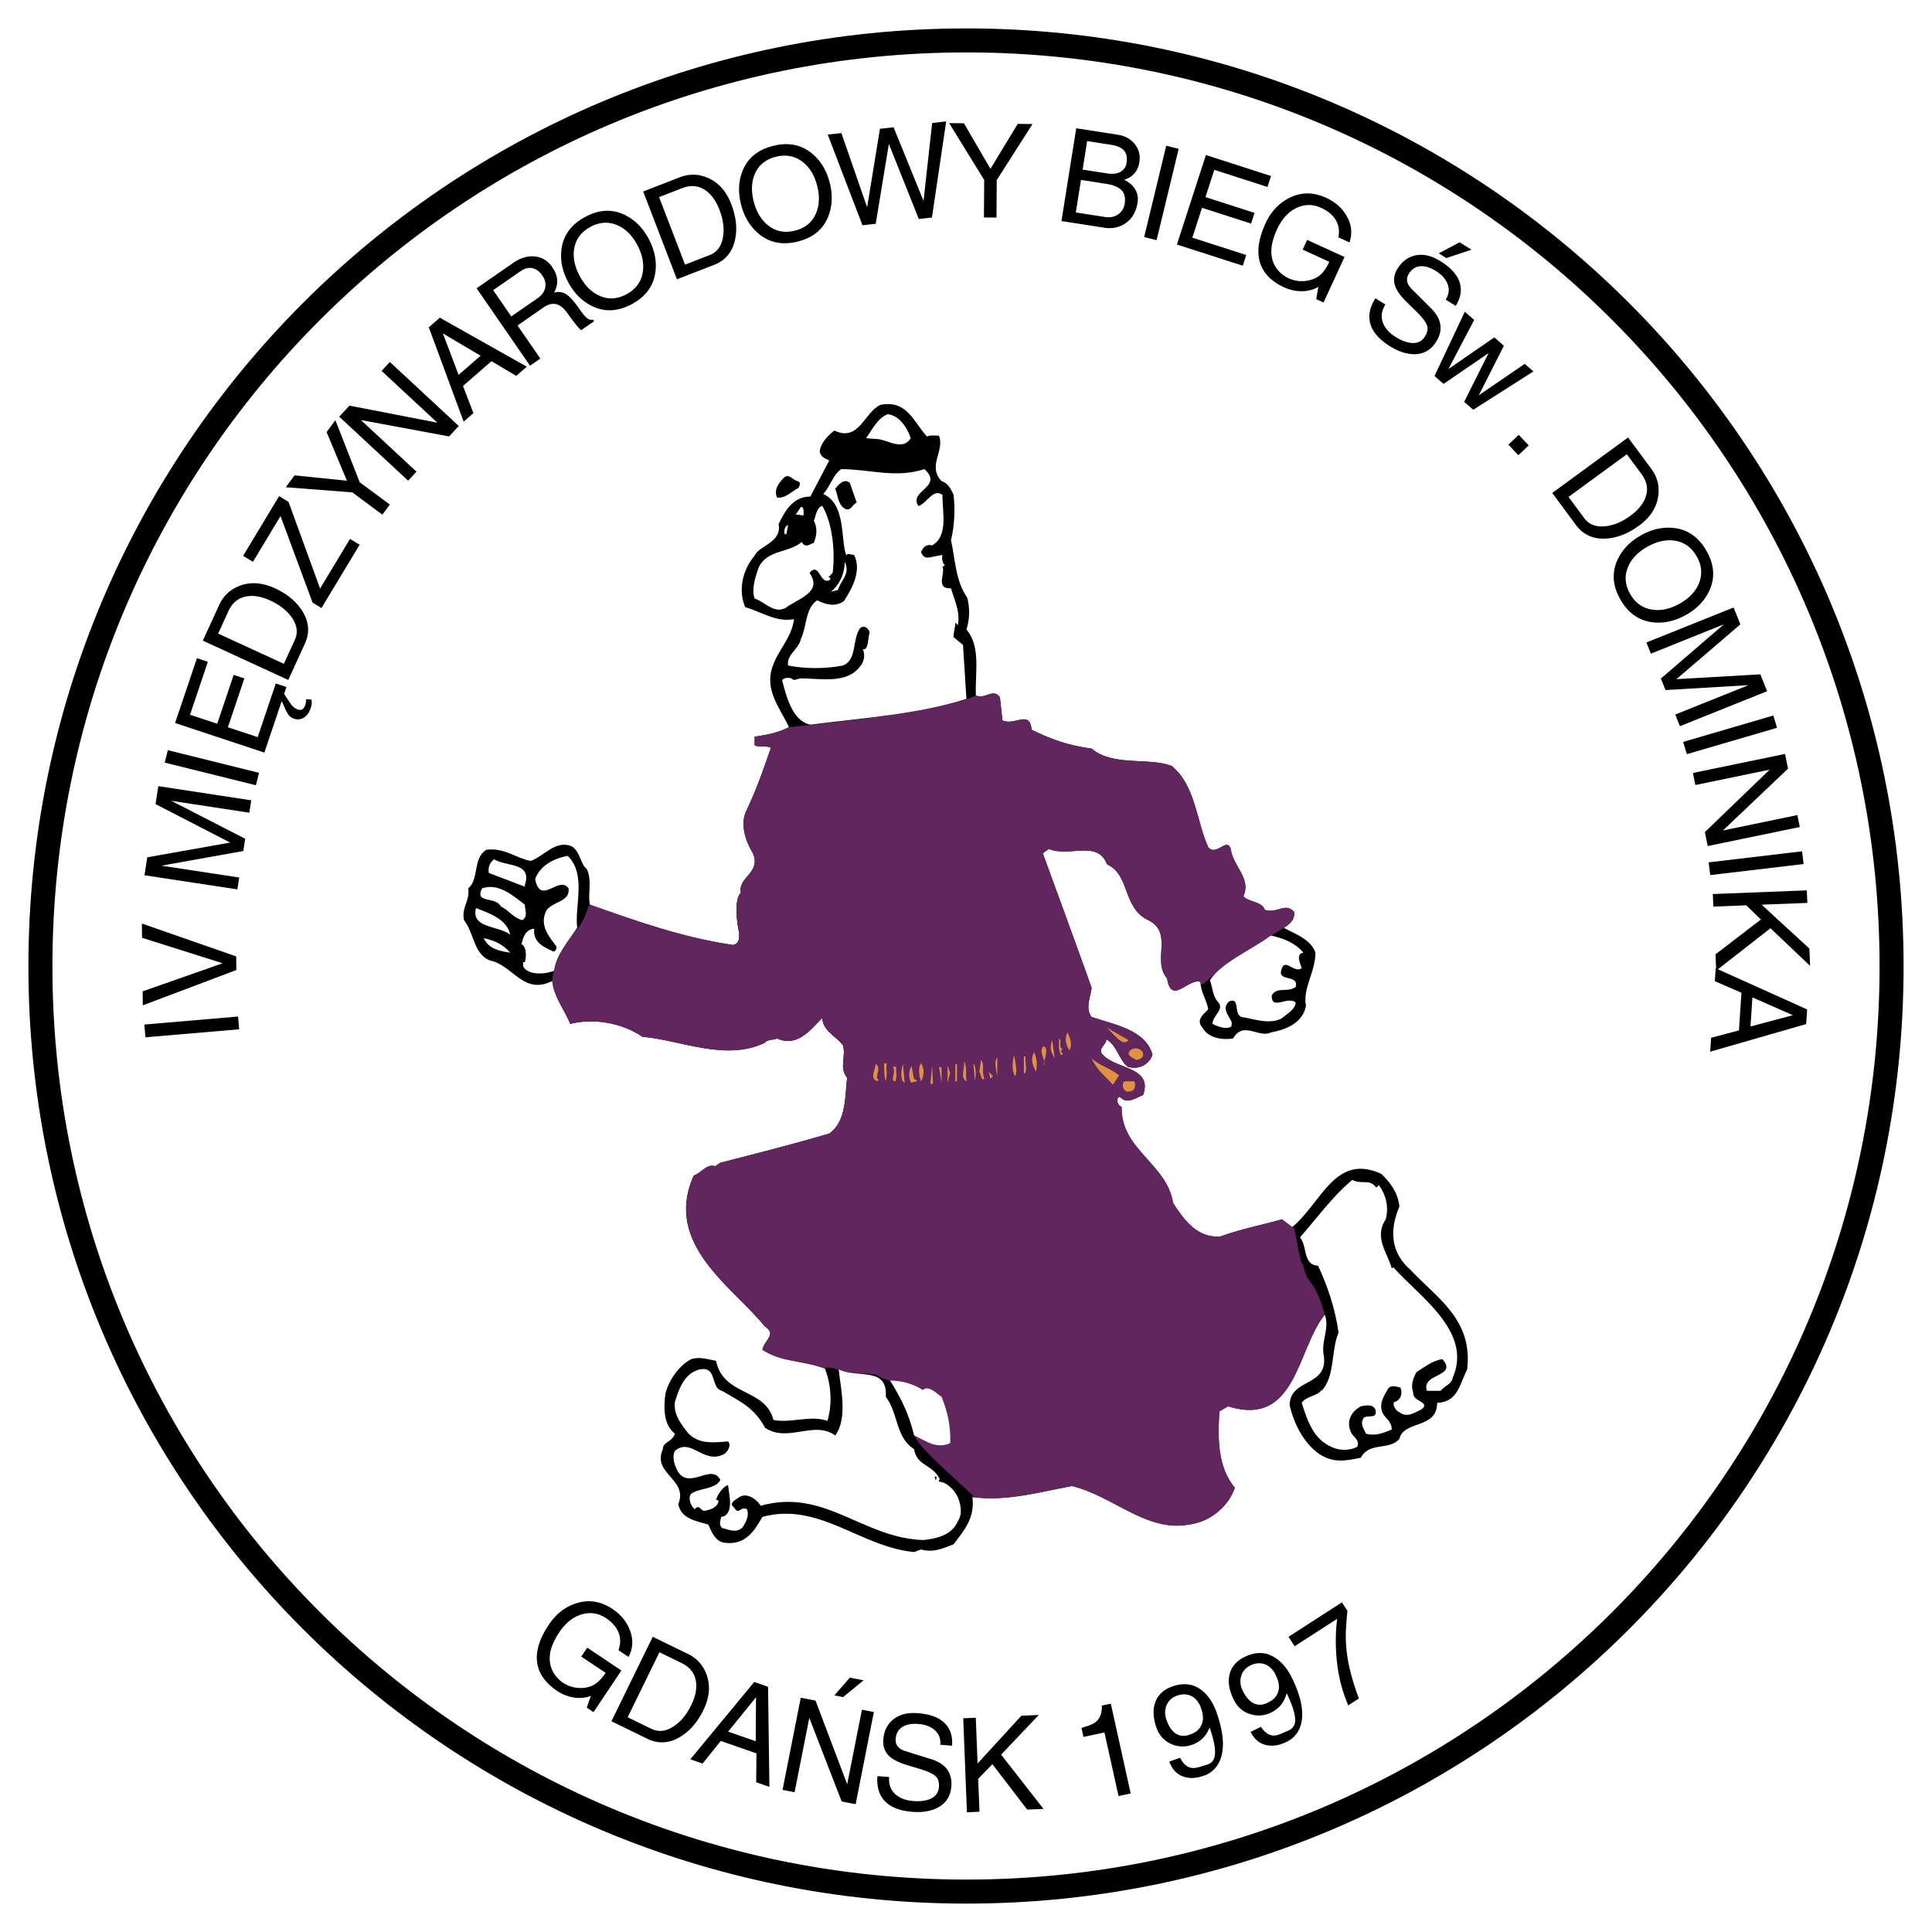 <svg xmlns="http://www.w3.org/2000/svg" width="2500" height="2500" viewBox="0 0 192.756 192.756"><path fill-rule="evenodd" clip-rule="evenodd" fill="#fff" d="M0 0h192.756v192.756H0V0z"/><path d="M92.486 43.554c.342-.171.77-.086 1.197-.086.599 1.54-1.197 2.994.257 4.534.599.171.941.77 1.198 1.369.171 1.54.085 3.08-.256 4.534.428 1.882.428 4.02 1.625 5.731.257 1.027.257 2.139-.085 3.166 1.454 1.711.856 4.277.94 6.587.941.428 1.711-.77 2.396.171l.256 2.31c1.197.599 2.738-1.112 2.908.941 2.139 1.026 3.594 1.54 5.988 1.882 2.139 1.796 5.646.855 7.955 1.711 2.396 1.882 2.482 5.475 3.68 8.127.855 1.026 2.053-1.369 2.309.513.344 1.454 1.969 2.737 1.199 4.363.428.599 1.881.513 2.137 1.369 1.199.428 1.969-.77 2.91.171.17.855-.6 1.369-1.027 1.625.941.513 2.738 1.112 3.166 2.481 0 1.967-1.283 3.506-.941 5.303-.342 1.797-2.139 2.396-3.508 2.652-1.197.6-2.736-1.197-3.764.6-1.027.17-2.48 0-3.08-1.113-.598-.684 0-1.197.6-1.797-.172-1.025-.77-1.711-.77-2.736-1.199-.428-2.91 2.395-3.338-.342-1.539-1.797.686-4.535-1.881-5.818-2.566-1.197-1.797-4.534-4.107-5.56-.939-2.481-3.764-.685-5.816-1.54l-.598.428c1.625 4.448 3.506 9.581 4.875 13.429-.086.855-.684 2.055 0 2.91 2.311.77 5.391 1.283 6.074 3.764-.342.941-1.283 1.539-2.48 1.197-.855-.684-1.113-2.225-2.139-2.738.084.514-.941.941-.344 1.541 1.283 1.453 5.049 1.197 4.021 4.02-.684.258-1.539.941-2.225.258l-.17-.086c-.428.342 0 .941.256 1.025-.086 4.279 4.533 5.646 5.133 9.582 1.027 1.539 2.311 3.508 4.705 3.336 2.139-.77 4.021-1.111 6.158-1.711l1.027.77c2.908-2.395 4.277-7.441 8.896-5.303.77.77 1.625 1.711 1.797 3.25-1.027 2.396-.855 4.619 1.111 6.33 2.652 2.824 6.246 4.963 5.646 9.924-.77 1.539-.941 3.25-2.994 3.336 0 2.652-3.336 1.711-3.764 3.594-1.027 1.197-2.994.256-3.85 1.881-1.625.344-2.738.514-4.105-.342-1.625-1.111-2.566-3.08-2.994-4.875 0-2.738 3.764-1.797 3.422-4.877-.344-1.539.598-2.738.084-4.191-2.822 3.508-2.822 11.291-9.666 9.152l-.855.514c-.17 2.738-.17 5.561 1.541 7.613-.6 1.797-2.396 3.422-4.621 3.68-4.191.77-7.613-2.91-11.633-3.85-3.252.598-6.502 1.539-9.924 1.111.258 2.139-.855 3.336-1.882 4.705-1.112.428-2.053.855-3.251.514l-.684.256c-5.39-.514-9.496-5.047-15.142-3.506-.77 1.367-1.711 2.908-3.85 2.564-.855-.17-1.197-1.025-1.54-1.795-1.027-.342-2.738-.514-2.994-2.055 1.026-2.48-2.652-2.992-1.54-5.475 0-.77.94-.684 1.197-1.539-1.197-.941-1.112-2.738-.941-4.021.342-1.283 1.283-2.736 2.566-3.422.941-.256 1.54 0 2.481.172.77 3.594 4.876 2.652 5.731 5.902 1.796.342 3.678-.514 5.389.086.513-1.797.342-3.678-.256-5.219-2.31-.855-4.278-.598-6.245-1.881.257-1.027 1.454-1.541.257-2.311-3.165-3.936-10.18-8.213-7.101-15.057.855-.342 1.283-1.197 2.139-.939l.514-.344c3.678-.939 7.356-1.881 10.864-2.908 1.796-1.283 1.54-3.934 1.796-5.561-.855-1.025-.085-2.139-.428-3.25-.599-.855-2.053-1.453-2.053-2.738-1.112 1.113-2.48 2.994-4.534 2.055-.257.17-1.026.084-1.197.428-3.935 1.881-8.384-.258-12.233-.6-1.968-1.369-4.876-1.883-7.186-1.283-.599-1.455-1.625-2.652-1.796-4.277-2.909 1.455-3.936-1.625-6.245-2.053-1.625-.684-1.54-2.737-2.566-4.021-.257-1.283.599-1.882.428-3.165 1.112-.941.428-2.994 1.796-3.85 1.796-.256 2.994.855 4.448 1.112 1.369-.513 2.481-2.139 4.106-1.454.855.599.855 1.796 1.454 2.224.599 1.112.085 2.652.342 3.593 4.791 1.71 9.495 3.336 14.286 4.021.599-.171.599-.599.599-1.198-.257-1.026-.513-3.422.171-4.021-.342-1.54 2.053-1.967 1.198-3.935-.684-1.113-1.369-2.909-.599-4.363 1.027-2.139 1.711-4.191 2.396-6.159-.428-.257-1.198 0-1.625-.257v-.855c1.198-.171 2.224-.342 3.422-.941-.856-1.882-2.481-3.678-1.626-6.074.599-1.711 1.882-2.823 2.139-4.705-1.796.342-3.336-.77-4.876-1.198-.77-1.797-.171-3.85.941-5.133.428-1.026 2.737-1.283 2.395-3.165.6-1.198 1.369-2.737 3.166-2.737l1.882-3.593c-.428-.257-.77-.257-.941-.855 0-.77.77-1.626 1.454-2.139 2.481 1.197 2.995-1.882 4.62-2.566 2.654-.513 3.339 1.797 4.622 3.166z" fill-rule="evenodd" clip-rule="evenodd"/><path d="M130.004 126.084c.387 2.291 1.076 1.205 2.174 5.068-2.822 3.508-2.822 11.291-9.666 9.152l-.855.514c-.17 2.738-.17 5.561 1.541 7.613-.6 1.797-2.396 3.422-4.621 3.68-4.191.77-7.613-2.91-11.633-3.85-3.252.598-6.369 1.539-9.801 1.113.064-.258-5.473-4.75-5.874-6.107-.72-2.443-1.155-3.635-2.48-5.514-1.682-.467-.86-.709-2.587-.695-2.368.02-3.219-.918-3.896-.518-2.31-.855-4.278-.598-6.245-1.881.257-1.027 1.454-1.541.257-2.311-3.165-3.936-10.18-8.213-7.101-15.057.855-.342 1.283-1.197 2.139-.939l.514-.344c3.678-.939 7.356-1.881 10.864-2.908 1.796-1.283 1.54-3.934 1.796-5.561-.855-1.025-.085-2.139-.428-3.25-.599-.855-2.053-1.453-2.053-2.738-1.112 1.113-2.48 2.994-4.534 2.055-.257.17-1.026.084-1.197.428-3.935 1.881-8.384-.258-12.233-.6-1.968-1.369-4.876-1.883-7.186-1.283-.599-1.455-1.633-2.678-1.803-4.309.099-1.357.878-3.464 2.428-5.093.927-.976 1.084-2.412 1.342-2.489 4.791 1.71 9.495 3.336 14.286 4.021.599-.171.599-.599.599-1.198-.257-1.026-.513-3.422.171-4.021-.342-1.54 2.053-1.967 1.198-3.935-.684-1.113-1.369-2.909-.599-4.363 1.027-2.139 1.711-4.191 2.396-6.159-.428-.257-1.198 0-1.625-.257v-.855c1.198-.171 2.224-.342 3.422-.941 1.246-.146 5.865-.598 10.222-1.211 3.85-.542 7.486-1.401 8.428-1.959.939.433 1.709-.765 2.395.177l.256 2.31c1.197.599 2.738-1.112 2.908.941 2.139 1.026 3.594 1.54 5.988 1.882 2.139 1.796 5.646.855 7.955 1.711 2.396 1.882 2.482 5.475 3.68 8.127.855 1.026 2.053-1.369 2.309.513.344 1.454 1.969 2.737 1.199 4.363.428.599 1.881.513 2.137 1.369 1.199.428 1.969-.77 2.91.171.17.855-.6 1.369-1.027 1.625-.43.26-2.725 1.74-4.189 2.61-2.533 1.309-4.107 3.805-4.107 2.779-1.199-.428-2.91 2.395-3.338-.342-1.539-1.797.686-4.535-1.881-5.818-2.566-1.197-1.797-4.534-4.107-5.56-.939-2.481-3.764-.685-5.816-1.54l-.598.428c1.625 4.448 3.506 9.581 4.875 13.429-.086.855-.684 2.055 0 2.91 2.311.77 5.391 1.283 6.074 3.764-.342.941-1.283 1.539-2.48 1.197-.855-.684-1.113-2.225-2.139-2.738.084.514-.941.941-.344 1.541 1.283 1.453 5.049 1.197 4.021 4.02-.684.258-1.539.941-2.225.258l-.17-.086c-.428.342 0 .941.256 1.025-.086 4.279 4.533 5.646 5.133 9.582 1.027 1.539 2.311 3.508 4.705 3.336 2.139-.77 4.021-1.111 6.158-1.711l1.027.77c.362-.298.749 4.083 1.075 3.659z" fill-rule="evenodd" clip-rule="evenodd" fill="#61265d"/><path d="M90.86 43.725c-.77 1.283-2.31.171-3.25.086l-1.198-.086c.599-.855 1.112-1.968 2.139-2.396 1.112.087 1.967 1.284 2.309 2.396zM92.229 46.805c1.968 1.796-1.625 2.138-.599 3.678.855-.256 1.454-1.796 2.395-1.112 0 1.796.599 4.106-1.026 5.047-.513-.171-.941.171-1.112.685.171.342.342.599.855.513l1.283-.256c-.085.342 0 .855.257 1.026l-.257.171c.342.599-.77 2.224.856 2.138.342 1.198.94 2.31.684 3.679l-.256-.256c0 .513-.171.855-.171 1.454l.941.77.342 5.39c-4.876 1.54-10.18 1.882-15.569 2.566-1.796-.342-2.395-2.823-2.823-4.448.257-.257.599-.257.941-.171.256.342.599 0 .941 0 1.796 0 4.619.599 5.902-1.198.428-.428.514-1.283.257-1.711.599.171.513-1.112.685-1.625 0-.428-.685-.941-1.027-.342-.684 1.112-.256 3.08-1.625 3.593-1.711.342-3.849.342-5.475 0-.171-1.112 1.026-1.54 1.283-2.652.599-1.283.428-3.08 1.625-3.85.855.428 1.796.685 2.652.086.855-1.284 1.796-3.08 1.026-4.62-.342 0-.685-.256-.77.085-.599-1.54 0-5.133-2.31-6.159.77-.855.941-1.882 1.796-2.48 2.824-.001 5.391.94 8.299-.001z" fill-rule="evenodd" clip-rule="evenodd" fill="#fff"/><path d="M79.654 48.687c-.684.342-1.368 1.112-2.139.94-.342-.855.257-1.454.599-1.882.599-.599.855.086 1.455.257.342.086.256.428.085.685zM85.471 50.141c-.428.171-.599.941-1.198.599-.685-.428-.685-1.369-.941-1.967.256-.342.855-1.112 1.454-.599l.685 1.967z" fill-rule="evenodd" clip-rule="evenodd"/><path d="M83.076 57.156l-.428.428c.257 0 .257.257 0 .342-.855.257-.941-1.882-1.882-.77 1.369 1.967-1.197 2.566-2.395 3.507-1.198.599-2.139-.684-3.08-.941-.342-.941.085-2.224.428-3.165.855-1.711 2.909-1.369 4.278-2.481.342.684.855.171 1.197.085.342-.855.342-1.54 0-2.224.171-.257.257-1.369.855-1.455 1.027 1.798 1.284 4.535 1.027 6.674zM80.167 51.424c-.257 0-.342-.085-.77-.085l.513-.77c.343 0 .257.598.257.855zM78.457 53.306c-.085-.085-.085 0-.171 0 0-.085-.171-.684.342-.94l-.171.94zM83.589 58.867l-.684.171c.77-.599 1.369-1.711 1.369-2.994.598 1.197-.343 1.796-.685 2.823z" fill-rule="evenodd" clip-rule="evenodd" fill="#fff"/><path d="M96.421 187.525c50.323 0 91.104-40.781 91.104-91.104 0-25.203-10.191-47.999-26.672-64.494C144.371 15.428 121.59 5.23 96.421 5.23 46.013 5.23 5.23 46.013 5.23 96.421c0 25.169 10.198 47.95 26.697 64.433 16.495 16.48 39.291 26.671 64.494 26.671zm0 2.397c-25.857 0-49.249-10.461-66.178-27.373-16.939-16.924-27.409-40.303-27.409-66.128 0-51.732 41.854-93.586 93.586-93.586 25.823 0 49.204 10.47 66.126 27.408 16.914 16.93 27.375 40.321 27.375 66.178.001 51.645-41.855 93.501-93.5 93.501z"/><path fill-rule="evenodd" clip-rule="evenodd" d="M14.4 102.219l9.35-.799.112 1.273-9.35.799-.112-1.273zM22.212 96.105l-8.04-2.542-.015-1.421 9.41 3.28.015 1.355-9.335 3.526-.016-1.395 7.981-2.803zM25.064 79.847l-.193 1.236-7.785-1.186 7.376 3.786-.187 1.222-8.169 1.464 7.759 1.181-.184 1.185-9.266-1.411.278-1.791 8.276-1.469-7.451-3.838.278-1.791 9.268 1.412zM16.745 74.846l9.097 2.259-.31 1.24-9.097-2.26.31-1.239zM28.106 69.952l-1.73 5.132-8.908-2.949 2.181-6.468 1.09.361-1.781 5.281 2.713.898 1.643-4.872 1.065.353-1.643 4.872 2.974.984 1.806-5.354 1.065.353-.234.692.539.811c.126.198.242.346.346.444.146.14.305.238.479.295.239.08.426.045.558-.104a.895.895 0 0 0 .179-.325c.056-.165.084-.291.086-.377l.002-.212.517.02c.036.112.053.232.051.36s-.038.294-.107.501c-.15.444-.378.761-.685.948a1.103 1.103 0 0 1-.967.112 1.142 1.142 0 0 1-.569-.395c-.063-.085-.18-.298-.349-.638a8.386 8.386 0 0 0-.321-.723zM20.238 63.917l1.635-3.571c.409-.895 1.08-1.524 2.013-1.89 1.094-.425 2.273-.347 3.538.235 1.217.561 2.124 1.308 2.719 2.243.691 1.084.782 2.18.275 3.288l-1.657 3.619-8.523-3.924zm8.084 2.313l1.092-2.385c.336-.735.231-1.488-.316-2.257-.482-.682-1.189-1.237-2.122-1.667-.877-.404-1.67-.544-2.377-.419-.82.14-1.422.628-1.806 1.467l-1.027 2.243 6.556 3.018zM32.075 60.663l-.89-.542-3.198-8.629-2.748 4.56-.984-.593 3.59-5.958.939.567 3.152 8.651 2.983-4.951.961.579-3.805 6.316zM38.15 51.346l-3.008-2.225-6.628-.51.876-1.185 5.222.533-2.028-4.851.876-1.184 2.427 6.19 3.008 2.225-.745 1.007zM43.633 42.169l-5.561-5.164.824-.891 6.876 6.385-.965 1.044-8.8-1.635 5.546 5.15-.833.9-6.876-6.384 1.02-1.101 8.769 1.696zM46.258 42.065l-3.478-9.411 1.103-.959 8.678 4.889-1.054.917-2.471-1.466-2.844 2.473 1.042 2.708-.976.849zm-.503-4.664l2.196-1.91-3.767-2.228 1.571 4.138zM52.881 36.484l-5.332-7.722 3.667-2.543c.68-.471 1.368-.684 2.065-.638.753.05 1.362.411 1.827 1.084.252.365.405.725.459 1.079.074.489-.021.973-.283 1.451a1.426 1.426 0 0 1 1.127.116c.368.195.842.715 1.426 1.56.262.38.496.66.7.841s.41.238.616.168l.118.172-1.287.893c-.251-.196-.721-.776-1.407-1.74-.686-.963-1.462-1.146-2.327-.546l-2.617 1.814 2.276 3.297-1.028.714zm-1.87-4.913l2.639-1.829c.443-.308.695-.678.755-1.112.059-.39-.038-.767-.29-1.132-.257-.373-.554-.611-.891-.716-.414-.126-.847-.033-1.297.28l-2.724 1.889 1.808 2.62zM63.58 24.437c-.524-.982-1.203-1.646-2.036-1.987-.869-.354-1.744-.293-2.625.181-.889.478-1.425 1.164-1.609 2.058-.183.894-.01 1.84.523 2.838.532.998 1.222 1.671 2.069 2.021.848.35 1.715.286 2.604-.191.881-.474 1.414-1.163 1.598-2.066s.008-1.856-.524-2.854zm1.137-.612c.59 1.105.814 2.209.673 3.313-.184 1.393-.97 2.462-2.357 3.208-1.386.745-2.708.809-3.965.19-1-.49-1.795-1.287-2.385-2.393-.586-1.098-.806-2.194-.661-3.29.185-1.393.974-2.464 2.368-3.214 1.38-.741 2.696-.807 3.948-.196 1.001.491 1.794 1.284 2.379 2.382zM64.17 19.106l3.662-1.422c.916-.355 1.836-.339 2.759.049 1.081.458 1.871 1.336 2.37 2.636.481 1.251.609 2.419.383 3.505-.261 1.259-.959 2.109-2.095 2.55l-3.711 1.44-3.368-8.758zm4.177 7.296l2.445-.949c.754-.293 1.203-.906 1.348-1.84.13-.825.011-1.716-.357-2.675-.347-.901-.817-1.554-1.41-1.958-.685-.471-1.458-.541-2.317-.207l-2.3.893 2.591 6.736zM81.525 18.522c-.276-1.078-.78-1.883-1.509-2.418-.761-.553-1.626-.709-2.596-.466-.978.245-1.663.776-2.054 1.596-.391.818-.446 1.775-.165 2.87.281 1.094.792 1.914 1.533 2.458.741.546 1.601.695 2.579.451.969-.243 1.651-.778 2.044-1.606s.449-1.79.168-2.885zm1.252-.313c.312 1.212.268 2.334-.132 3.366-.509 1.301-1.527 2.143-3.053 2.524-1.526.381-2.827.12-3.903-.785-.857-.717-1.441-1.682-1.752-2.895-.309-1.204-.263-2.317.138-3.341.509-1.3 1.531-2.143 3.065-2.526 1.518-.379 2.814-.121 3.888.775.857.718 1.44 1.678 1.749 2.882zM87.37 22.328l-1.322.146-3.465-9.046 1.361-.151 2.57 7.401 1.278-7.828 1.361-.151 2.988 7.343.86-7.771 1.4-.156-1.421 9.589-1.309.146-2.988-7.486-1.313 7.964zM98.168 21.695l.025-3.741-3.496-5.671 1.473.016 2.648 4.545 2.723-4.485 1.473.016-3.569 5.592-.025 3.742-1.252-.014zM105.902 22.055l1.473-9.257 4.174.649c.703.11 1.262.421 1.672.933.412.513.564 1.112.455 1.799-.074.464-.248.846-.52 1.146s-.605.5-1 .597c.48.251.832.552 1.059.903.27.412.363.875.281 1.39-.146.918-.547 1.604-1.199 2.057-.613.424-1.326.572-2.143.445l-4.252-.662zm1.432-.859l2.898.451c.557.087 1.023-.017 1.395-.311.322-.249.514-.575.578-.979.086-.532.02-.947-.197-1.245-.281-.387-.84-.646-1.672-.775l-2.486-.387-.516 3.246zm.678-4.275l2.436.379c.627.097 1.115.02 1.463-.234.27-.196.43-.465.484-.808.082-.515.004-.921-.234-1.218-.24-.296-.668-.493-1.287-.589l-2.408-.375-.454 2.845zM117.596 14.849l-2.201 9.111-1.241-.31 2.201-9.111 1.241.31zM124.338 25.441l-.346 1.068-6.57-2.115 2.892-8.927 6.497 2.092-.354 1.092-5.305-1.707-.881 2.719 4.895 1.575-.346 1.068-4.894-1.576-.967 2.98 5.379 1.731zM129.969 24.905l.447-.972 3.727 1.706-2.092 4.541-.734-.338.217-1.221a3.335 3.335 0 0 1-1.629.432 4.077 4.077 0 0 1-1.783-.386c-1.393-.638-2.221-1.553-2.484-2.746-.227-1.031-.018-2.241.623-3.632.535-1.162 1.316-2.005 2.344-2.53 1.18-.607 2.418-.615 3.715-.021.871.398 1.537.981 1.998 1.747.523.861.631 1.762.322 2.702l-1.104-.505c.135-.751 0-1.396-.402-1.936-.301-.405-.746-.743-1.33-1.01-.799-.366-1.598-.372-2.393-.019-.844.379-1.514 1.106-2.008 2.181-.234.506-.396.996-.49 1.47s-.096.93-.006 1.368c.09.438.285.839.582 1.2.299.361.658.638 1.078.829a3.154 3.154 0 0 0 2.062.199c.496-.118.893-.328 1.195-.629s.568-.706.803-1.211l-2.658-1.219zM145.236 30.517l-.996-.622c.348-.553.393-1.108.139-1.668-.215-.462-.588-.858-1.119-1.19-.465-.29-.898-.449-1.303-.475-.592-.041-1.055.208-1.393.746-.186.295-.23.589-.139.883.072.229.23.461.473.695l1.943 1.937c.475.49.756.99.848 1.498.109.58-.023 1.169-.398 1.766-.531.848-1.277 1.265-2.234 1.251-.762-.013-1.555-.278-2.381-.794-1.02-.636-1.658-1.343-1.92-2.122-.281-.831-.125-1.718.467-2.661l.998.621c-.412.656-.48 1.296-.203 1.92.225.51.635.951 1.232 1.324.525.327 1.016.52 1.471.579.645.085 1.125-.124 1.439-.625.254-.406.326-.773.215-1.104s-.449-.781-1.018-1.351a96.706 96.706 0 0 1-1.248-1.226c-.496-.535-.809-1.013-.938-1.431-.172-.559-.08-1.123.275-1.69.426-.678.99-1.104 1.695-1.28.803-.197 1.66-.01 2.576.562 1.217.76 1.887 1.608 2.008 2.546.082.625-.08 1.262-.489 1.911zm1.575-5.603l-2.51.833-.754-.47 2.078-1.103 1.186.74zM144.023 38.304l-.904-.788 3.026-6.413.935.814-2.574 4.904 4.582-3.159.957.832-2.504 4.943 4.582-3.136.867.754-6.002 3.826-.906-.787 2.438-4.871-4.497 3.081zM150.49 44.366l1.033-.978 1 1.048-1.033.978-1-1.048zM162.434 43.648l2.334 3.155c.584.79.811 1.68.678 2.67-.158 1.16-.797 2.15-1.92 2.972-1.08.791-2.174 1.22-3.281 1.287-1.283.077-2.287-.374-3.01-1.352l-2.365-3.197 7.564-5.535zm-5.942 5.931l1.559 2.106c.48.65 1.189.922 2.129.817.83-.09 1.658-.438 2.486-1.044.779-.569 1.285-1.193 1.52-1.871.275-.783.139-1.545-.41-2.285l-1.465-1.981-5.819 4.258zM167.59 60.218c.971-.547 1.617-1.241 1.939-2.082.33-.876.25-1.749-.246-2.618-.5-.877-1.197-1.396-2.098-1.559-.898-.163-1.84.034-2.824.589-.986.556-1.643 1.261-1.973 2.116-.328.854-.244 1.721.256 2.597.496.87 1.197 1.385 2.105 1.547.909.163 1.856-.034 2.841-.59zm.64 1.123c-1.092.615-2.191.865-3.299.75-1.396-.151-2.484-.911-3.264-2.279-.781-1.368-.875-2.688-.287-3.958.465-1.012 1.242-1.825 2.334-2.44 1.084-.611 2.174-.856 3.275-.737 1.396.15 2.486.914 3.271 2.29.773 1.36.871 2.674.291 3.94-.463 1.012-1.237 1.823-2.321 2.434zM167.605 72.453l-.464-1.161 7.306-2.934-8.279.489-.463-1.147 6.287-5.409-7.283 2.923-.445-1.113 8.699-3.492.674 1.683-6.379 5.468 8.373-.481.674 1.682-8.7 3.492zM177.293 72.612l-8.996 2.632-.367-1.224 8.998-2.632.365 1.224zM171.895 82.857l7.431-1.536.24 1.19-9.189 1.899-.281-1.394 6.463-6.226-7.413 1.531-.244-1.202 9.19-1.899.299 1.471-6.496 6.166zM179.947 86.205l-9.318 1.103-.154-1.27 9.318-1.103.154 1.27zM174.223 90.323l-3.28.128-.054-1.252 9.375-.367.056 1.251-4.564.179 4.764 4.372.076 1.733-3.957-3.756-5.414 4.229-.071-1.626 4.535-3.476-1.466-1.415z"/><path d="M171.176 96.604l9.123 4.109-.098 1.457-9.576 2.758.094-1.391 2.777-.732.248-3.758-2.654-1.154.086-1.289zm3.662 2.906l-.191 2.902 4.23-1.125-4.039-1.777zM57.995 165.277l.596-.891 3.403 2.283-2.78 4.154-.672-.451.408-1.172c-.519.197-1.077.252-1.673.166s-1.163-.309-1.697-.668c-1.272-.854-1.944-1.891-2.016-3.113-.058-1.055.339-2.219 1.191-3.49.711-1.062 1.615-1.771 2.71-2.125 1.26-.412 2.482-.221 3.667.574.795.533 1.359 1.215 1.692 2.047.379.936.342 1.844-.111 2.723l-1.007-.676c.252-.721.222-1.381-.09-1.979-.232-.449-.616-.854-1.151-1.213-.729-.488-1.515-.623-2.354-.4-.894.238-1.668.85-2.327 1.834a6.55 6.55 0 0 0-.715 1.373 3.461 3.461 0 0 0-.222 1.354c.02.447.147.873.384 1.279.237.404.547.736.93.992.592.398 1.26.574 2.003.527.507-.037.933-.182 1.277-.432.346-.25.673-.605.983-1.068l-2.429-1.628zM65.125 163.301l3.531 1.723c.883.432 1.497 1.117 1.84 2.059.399 1.105.293 2.283-.318 3.533-.589 1.205-1.357 2.092-2.306 2.666-1.1.664-2.197.729-3.292.193l-3.577-1.744 4.122-8.43zm-2.503 8.029l2.358 1.15c.727.354 1.481.268 2.263-.262.693-.465 1.265-1.16 1.716-2.082.424-.867.582-1.656.475-2.367-.12-.822-.595-1.438-1.424-1.842l-2.217-1.08-3.171 6.483zM68.876 175.525l6.374-7.715 1.38.48.133 9.984-1.319-.459.027-2.881-3.56-1.24-1.813 2.256-1.222-.425zm3.772-2.761l2.748.957.032-4.385-2.78 3.428zM94.986 174.166l-1.17-.09c.051-.65-.166-1.162-.651-1.541-.403-.309-.917-.488-1.54-.535-.546-.043-1.004.018-1.375.182-.542.236-.837.672-.887 1.305-.027.346.068.627.287.846.17.17.417.303.741.396l2.616.816c.646.215 1.127.527 1.444.934.365.465.52 1.047.464 1.75-.078.996-.543 1.709-1.396 2.141-.681.34-1.507.473-2.478.398-1.195-.092-2.089-.422-2.681-.99-.632-.607-.905-1.465-.818-2.574l1.169.09c-.06.771.176 1.369.709 1.793.435.348 1.003.549 1.705.602.615.049 1.138-.008 1.569-.166.61-.223.939-.629.985-1.219.038-.477-.07-.836-.321-1.078-.251-.24-.76-.482-1.525-.725a83.737 83.737 0 0 1-1.674-.508c-.687-.244-1.184-.521-1.49-.834-.413-.416-.592-.955-.54-1.623.062-.797.366-1.436.909-1.918.618-.545 1.465-.777 2.539-.693 1.43.109 2.415.551 2.956 1.326.362.515.512 1.153.453 1.915zM84.525 178.014l1.47-7.438 1.19.232-1.817 9.197-1.395-.273-3.229-8.34-1.466 7.418-1.202-.234 1.816-9.195 1.472.287 3.161 8.346zm1.637-10.368l-2.045 1.672-.87-.172 1.546-1.77 1.369.27zM97.594 177.477l.129 3.279-1.252.055-.368-9.377 1.252-.055.178 4.564 4.371-4.763 1.735-.076-3.756 3.957 4.228 5.414-1.627.068-3.474-4.533-1.416 1.467zM111.596 179.193l-1.406-6.346-2.092.447-.197-.893c.701-.211 1.15-.393 1.35-.541.482-.354.709-.916.68-1.693l.895-.191 1.984 8.959-1.214.258zM115.373 172.35c-.324-.936-.369-1.754-.133-2.453.262-.781.84-1.328 1.734-1.641 1.141-.398 2.127-.262 2.957.408.635.504 1.125 1.252 1.467 2.238.6 1.727.76 3.143.48 4.242-.232.922-.748 1.566-1.549 1.938l-.283.1c-.723.252-1.383.275-1.979.068-.67-.236-1.139-.734-1.402-1.498l1.082-.379c.207.436.469.734.789.898.318.166.717.164 1.193-.002l.738-.217c.41-.143.652-.424.727-.846.111-.609-.059-1.562-.51-2.859-.334.861-.918 1.438-1.746 1.727a2.744 2.744 0 0 1-2.064-.066c-.724-.309-1.224-.862-1.501-1.658zm1.004-.764c.246.705.58 1.178 1.004 1.416.379.219.818.24 1.32.064l.072-.025c.543-.189.91-.508 1.104-.955.195-.447.189-.969-.018-1.564l-.125-.359c-.264-.52-.598-.854-1.002-1.004-.404-.152-.828-.148-1.275.008-.514.178-.867.494-1.061.949-.193.452-.201.943-.019 1.47zM123.082 169.561c-.436-.891-.578-1.697-.428-2.418.166-.809.676-1.42 1.529-1.836 1.086-.529 2.082-.512 2.99.055.691.428 1.27 1.111 1.729 2.051.803 1.643 1.133 3.029.986 4.156-.121.941-.557 1.643-1.309 2.107l-.27.131c-.688.336-1.342.436-1.959.303-.695-.154-1.221-.596-1.576-1.322l1.033-.504c.256.406.553.674.891.799.338.127.732.078 1.188-.143l.709-.303c.391-.191.598-.5.621-.928.037-.617-.246-1.545-.85-2.779-.23.896-.74 1.537-1.531 1.922a2.757 2.757 0 0 1-2.062.18c-.755-.221-1.32-.712-1.691-1.471zm.906-.877c.33.672.719 1.102 1.168 1.289.404.17.844.141 1.32-.092l.07-.035c.518-.252.844-.611.984-1.08.139-.467.07-.982-.207-1.549l-.166-.342c-.326-.486-.699-.779-1.119-.881s-.842-.049-1.268.158c-.488.24-.803.596-.941 1.068-.136.475-.085.964.159 1.464zM134.514 170.146a14.869 14.869 0 0 1-1.014-3.508 19.183 19.183 0 0 1-.227-3.082c.006-.697.051-1.379.137-2.045l-4.244 2.736-.611-.941 5.33-3.438.547.844c-.102 1.059-.154 1.84-.162 2.34-.008.916.074 1.832.242 2.748.209 1.088.562 2.309 1.066 3.66l-1.064.686z" fill-rule="evenodd" clip-rule="evenodd"/><path d="M56.643 85.386c1.882 1.882.684 4.876.941 7.186-.941 1.369-2.053 2.652-2.31 4.278-.77.342-2.566.512-3.08-.429v-.428h.171c.171-.599.171-1.54-.342-1.796.171-.599.342-1.454 1.283-1.54-.171 1.283.855 1.797 1.797 2.225.171.171.427-.086.427-.428-.599-.855-1.796-2.053-1.026-3.593.599-.941 2.395-.855 2.224-2.224-.941-1.369-2.823 1.796-3.336-.941.513-1.369 1.882-2.054 3.251-2.31zM52.365 88.294v.171l-3.593-1.369c-.085-.428 0-.941.513-1.369 1.198.771 3.85.257 3.08 2.567zM52.365 90.262c0 .513.342 1.197-.257 1.54-.941-.257-1.283-.941-2.138-1.369-.514-1.026-2.652-.256-1.882-1.796 1.625-.599 3.165.769 4.277 1.625zM50.911 93.256c-1.197-.941-3.935-.599-3.421-2.652 1.368.513 3.079 1.112 3.421 2.652zM50.911 95.052c-1.026-.171-2.138-.342-2.651-1.454 1.197.256 1.967.684 2.651 1.454zM130.041 95.052c-.771.085-.344 1.026-.172 1.54-.77.6-1.711-1.198-2.053.258-.258 1.111 1.797.342 1.453 1.625-.855.598-1.881-.086-2.395.855 0 1.539 1.539 0 2.395.684 0 .684-.941 1.197-1.453 1.625-1.283.6-2.738 0-3.936-.17-.855-.258-.086-2.055-1.283-1.541-.684.686-.086 1.283.256 1.969.086.17 0 .342 0 .514-.512.342-1.367 0-1.881-.258 0-.855 1.283-1.455.514-2.225-.514-.598-.514-1.453-.771-2.139 1.199-1.796 4.107-2.994 6.074-4.448 1.283.257 2.481.77 3.252 1.711z" fill-rule="evenodd" clip-rule="evenodd" fill="#fff"/><path fill-rule="evenodd" clip-rule="evenodd" fill="#e09142" d="M109.68 102.238l.341.256-.341-.256zM112.59 103.777c-.6.77-1.541-.77-2.225-1.283l2.225 1.283zM106.686 104.805c-.342-.6-.512-1.197-.17-1.797.255.599.513 1.197.17 1.797zM107.541 103.35l.086.685-.086-.685zM106.002 104.633l-.172.258c.086.084.258.256.172.342h-.172c-.256-.6-.17-1.027-.17-1.625.342.169-.086.939.342 1.025zM105.232 105.574c-.258-.428-.6-.941-.258-1.797l.258 1.797zM104.119 106.344c.344-.598-.598-1.369 0-1.967.6.256 0 1.369 0 1.967zM114.043 105.146c.086.342-.342.6-.684.6-.258-.172-.6-.258-.77-.6.171-.855 1.454-.599 1.454 0zM103.35 106.943c-.256-.6-.598-1.197-.17-1.969.256.6.341 1.2.17 1.969zM101.297 107.371c-.342-.428-.342-1.455-.086-2.139 0 .598.342 1.454.086 2.139zM102.324 105.402c-.086.514.256 1.627-.172 1.711v-1.711h.172zM99.5 107.541c0-.598-.428-1.453 0-2.053v2.053zM98.816 105.574l-.171 1.197.171-1.197zM100.441 107.371v-1.797 1.797zM111.648 107.285l-.6.941c-.77-.855-1.625-1.455-2.139-2.652.771.77 1.798.942 2.739 1.711zM96.421 107.885c-.684-.344-.085-1.455-.256-2.139.341.94.17 1.025.256 2.139zM98.217 107.627c-.342.258-.342-.514-.512-.684l.17-1.197c.428.598 0 1.025.342 1.881zM88.465 106.088c-.086.684.085 1.025-.086 1.797-.171-.514-.171-1.113-.171-1.797h.257zM91.887 107.885s-.428-1.199 0-1.797c.342.428.342 1.283 0 1.797zM97.277 107.885l-.172-1.797c.342.428.256 1.197.172 1.797zM87.524 107.627h.086v.258c-.941-.258-.257-1.113-.257-1.711.599.256 0 1.197.171 1.453zM90.262 108.055c-.513-.342-.342-1.369-.171-1.881l.171 1.881zM95.309 106.174h.171v1.711h-.171v-1.711zM91.203 107.713c.085-.086.256 0 .256.172-.171 0-.427.17-.599.084-.171-.428-.256-1.025.085-1.625l.258 1.369zM93.084 108.055c-.085 0-.085.258-.257 0l.171-1.711.086 1.711zM94.539 108.055v-1.711l.256.685-.256 1.026zM89.406 106.43c0 .6.085 1.111-.085 1.455-.599 0 .171-.941-.257-1.455h.342zM93.94 108.055l-.257-1.625.257.086v1.539zM98.816 107.627l-.171-.684.427.428-.256.256zM113.188 107.885c.172.598 0 1.025-.684 1.025-.344 0-.686-.598-.344-1.025h1.028z"/><path d="M72.041 138.766c1.882 1.111 3.25 1.711 4.277 3.678 2.31 1.541 4.876-.77 7.015.771 1.283-1.711.513-4.877.342-6.588 1.968.941 4.876-.342 4.705 2.738 1.283 1.711.941 4.02 2.823 5.217.256 1.711 1.796 1.455 2.566 2.994-.086.086-.086.086-.086.258.685 0 1.455.684 1.882 1.539.256.684.513 1.625 0 2.396-.599 1.367-1.968 1.709-3.422 1.881-6.074-.172-9.837-5.219-16.253-3.422-.342-.6-1.369-1.369-2.139-.855-.342.256-1.112.6-.513 1.027.513.855.599-.172 1.283.17.257.6-.085 1.283-.428 1.797-.599.684-1.54.172-2.053.086-.342-.342-.171-.684-.085-1.111.855-.086.941-1.113.855-1.883l-.171-1.283c-.428.086-1.026.855-1.197 1.453l.257.086c-.086.686-.855.941-1.455 1.027-.428-.086-.428-.686-.941-.172-.428-.342-.685-1.197-.342-1.539.855-.6 2.395-.428 2.909-1.369-.855-1.711-2.994.941-4.192-.77-.342-.6-.685-1.455-.342-2.139 1.625-1.369 2.823 1.369 4.876.342.428-.256.77-.941.428-1.283-1.283.086-2.823.342-3.935-.77-.684-.855-1.54-1.883-1.369-3.166.428-1.453 1.026-2.908 2.481-3.25 1.796-.341 1.026 1.884 2.224 2.14z" fill-rule="evenodd" clip-rule="evenodd" fill="#fff"/><path d="M92.058 138.68c.599-.514 1.369.342 1.882.686.599 1.453.941 2.994.855 4.619-1.369.598-2.31-.172-3.593-.77-.514-2.139-1.283-3.68-2.396-5.477 1.284 0 2.482.428 3.252.942z" fill-rule="evenodd" clip-rule="evenodd" fill="#fff"/><path d="M93.427 147.32c0 .172 0 .342-.085.342l-.086-.342h.171z" fill-rule="evenodd" clip-rule="evenodd"/><path d="M137.311 118.492l.258-.258c.684.941 1.025 2.139.684 3.422-1.197 1.797.172 3.336.6 4.877l.17-.086c2.566 2.908 7.957 6.416 5.904 11.035-.086.6-.686.684-1.199 1.283h-1.367c-.6-1.797 3.164-1.369 1.539-3.166-1.027.172-1.711.771-2.566 1.283-.342.6-.6 1.283-.342 2.055-.086.939 1.881.939.77 1.711-.6.256-1.369.855-2.139.256-.256-.086-.77-.684-.514-1.027.686-.17.855-.939.6-1.453-.514-.086-.855-.258-1.197.086-.428.77-.941 1.453-.6 2.395.256.6.941.855.941 1.711-.77.342-1.625.684-2.566.428-.258-.6-.6-.941-.258-1.539.344-.428 1.455.17 1.199-.855-.258-.6-.941-.428-1.455-.344-.941.514-1.455 1.455-1.027 2.482.172.598.941.77.686 1.539-.686.428-1.883.428-2.652 0-1.711-.77-2.309-2.48-2.908-4.363.428-.684 1.625-.684 1.967-1.283v.086c1.369-1.369.941-4.021 1.711-5.816-.342-2.396-1.111-4.705-2.053-6.674-1.539-.086-1.025-1.881-1.797-2.822 1.797-2.053 3.336-4.191 5.219-5.732 1.024.511 1.708-.172 2.392.769z" fill-rule="evenodd" clip-rule="evenodd" fill="#fff"/></svg>
